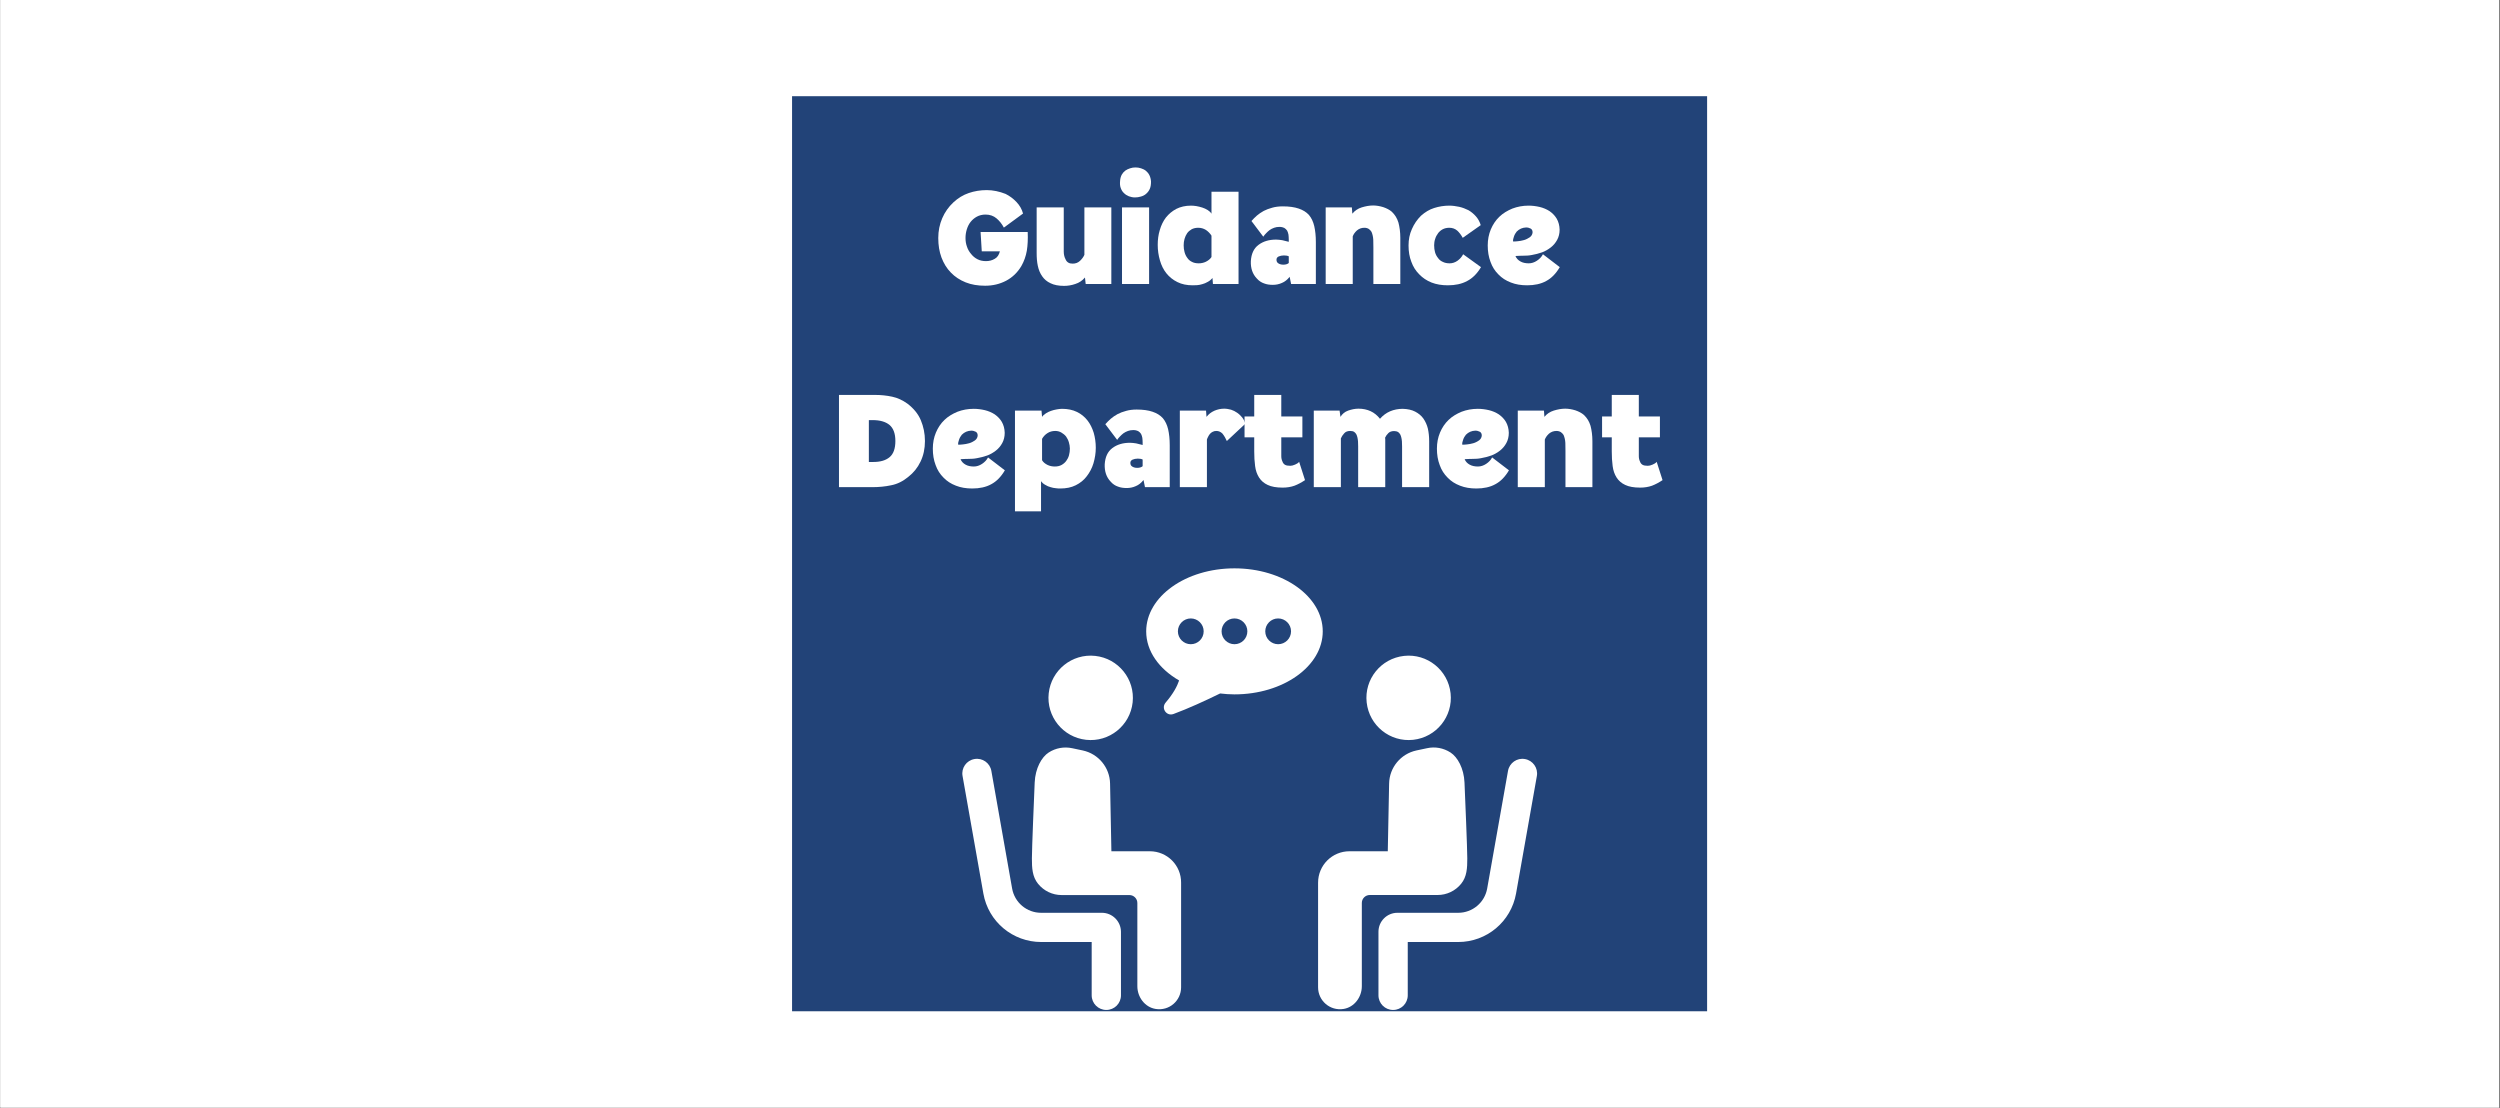 <svg xmlns="http://www.w3.org/2000/svg" xmlns:xlink="http://www.w3.org/1999/xlink" width="1365" zoomAndPan="magnify" viewBox="0 0 1023.75 453.75" height="605" preserveAspectRatio="xMidYMid meet" version="1.0"><rect x="0" y="0" width="1023.75" height="453.75" fill="#808080" stroke="none"/><defs><g/><clipPath id="30f9aea7a4"><path d="M 0.156 0 L 1023.344 0 L 1023.344 453.5 L 0.156 453.5 Z M 0.156 0 " clip-rule="nonzero"/></clipPath><clipPath id="49e0cb143a"><path d="M 324.348 39.395 L 699.152 39.395 L 699.152 414.105 L 324.348 414.105 Z M 324.348 39.395 " clip-rule="nonzero"/></clipPath><clipPath id="9830c5c3cb"><path d="M 564 310 L 629.695 310 L 629.695 414 L 564 414 Z M 564 310 " clip-rule="nonzero"/></clipPath><clipPath id="7098ea0228"><path d="M 469 232.707 L 542 232.707 L 542 293 L 469 293 Z M 469 232.707 " clip-rule="nonzero"/></clipPath></defs><g clip-path="url(#30f9aea7a4)"><path fill="#ffffff" d="M 0.156 0 L 1023.344 0 L 1023.344 453.5 L 0.156 453.5 Z M 0.156 0 " fill-opacity="1" fill-rule="nonzero"/><path fill="#ffffff" d="M 0.156 0 L 1023.344 0 L 1023.344 453.5 L 0.156 453.5 Z M 0.156 0 " fill-opacity="1" fill-rule="nonzero"/></g><g clip-path="url(#49e0cb143a)"><path fill="#224378" d="M 324.348 39.395 L 699.059 39.395 L 699.059 414.105 L 324.348 414.105 Z M 324.348 39.395 " fill-opacity="1" fill-rule="nonzero"/></g><path fill="#ffffff" d="M 444.762 302.953 C 454.25 303.992 462.773 297.129 463.816 287.641 C 464.855 278.152 457.992 269.629 448.504 268.59 C 439.016 267.547 430.492 274.41 429.449 283.898 C 428.41 293.391 435.273 301.914 444.762 302.953 Z M 444.762 302.953 " fill-opacity="1" fill-rule="nonzero"/><path fill="#ffffff" d="M 451.23 373.789 L 426.328 373.789 C 420.48 373.789 415.477 369.602 414.461 363.828 L 405.961 315.688 C 405.391 312.418 402.27 310.238 399.023 310.832 C 395.754 311.402 393.574 314.523 394.168 317.77 L 402.691 365.91 C 404.723 377.406 414.684 385.754 426.379 385.754 L 447.043 385.754 L 447.043 407.582 C 447.043 410.902 449.719 413.578 453.039 413.578 C 456.359 413.578 459.035 410.902 459.035 407.582 L 459.035 381.57 C 459.008 377.281 455.516 373.789 451.23 373.789 Z M 451.23 373.789 " fill-opacity="1" fill-rule="nonzero"/><path fill="#ffffff" d="M 470.852 348.59 L 455.117 348.59 L 454.574 320.867 C 454.449 314.301 449.816 308.699 443.398 307.312 C 440.945 306.793 439.09 306.398 439.09 306.398 C 435.742 305.68 432.301 306.297 429.426 308.156 C 426.551 310.016 423.949 314.598 423.703 320.469 C 423.453 326.344 422.562 347.602 422.562 351.516 C 422.562 355.43 422.711 358.996 425.09 361.922 C 427.469 364.844 430.988 366.527 434.754 366.527 L 462.504 366.527 C 464.285 366.527 465.746 367.992 465.746 369.773 L 465.746 403.844 C 465.746 408.301 468.797 412.441 473.207 413.16 C 478.828 414.074 483.66 409.766 483.66 404.312 L 483.66 361.449 C 483.711 354.34 477.961 348.59 470.852 348.59 Z M 470.852 348.59 " fill-opacity="1" fill-rule="nonzero"/><path fill="#ffffff" d="M 578.703 302.953 C 588.191 301.914 595.055 293.391 594.016 283.898 C 592.977 274.41 584.453 267.547 574.961 268.59 C 565.473 269.629 558.609 278.152 559.652 287.641 C 560.691 297.129 569.215 303.992 578.703 302.953 Z M 578.703 302.953 " fill-opacity="1" fill-rule="nonzero"/><g clip-path="url(#9830c5c3cb)"><path fill="#ffffff" d="M 624.465 310.832 C 621.219 310.238 618.098 312.418 617.527 315.688 L 609.004 363.828 C 607.988 369.602 602.984 373.789 597.137 373.789 L 572.238 373.789 C 567.949 373.789 564.48 377.281 564.48 381.543 L 564.48 407.582 C 564.48 410.902 567.156 413.578 570.477 413.578 C 573.797 413.578 576.473 410.902 576.473 407.582 L 576.473 385.754 L 597.137 385.754 C 608.832 385.754 618.766 377.406 620.824 365.91 L 629.348 317.77 C 629.918 314.523 627.734 311.402 624.465 310.832 Z M 624.465 310.832 " fill-opacity="1" fill-rule="nonzero"/></g><path fill="#ffffff" d="M 598.328 361.922 C 600.707 358.996 600.855 355.453 600.855 351.516 C 600.855 347.574 599.961 326.316 599.715 320.469 C 599.465 314.598 596.863 310.016 593.992 308.156 C 591.117 306.297 587.672 305.652 584.328 306.398 C 584.328 306.398 582.469 306.793 580.016 307.312 C 573.602 308.699 568.965 314.301 568.844 320.867 L 568.297 348.59 L 552.613 348.59 C 545.504 348.59 539.754 354.34 539.754 361.449 L 539.754 404.312 C 539.754 409.766 544.609 414.074 550.211 413.16 C 554.621 412.441 557.668 408.301 557.668 403.844 L 557.668 369.75 C 557.668 367.965 559.129 366.504 560.914 366.504 L 588.664 366.504 C 592.43 366.504 595.949 364.844 598.328 361.922 Z M 598.328 361.922 " fill-opacity="1" fill-rule="nonzero"/><g clip-path="url(#7098ea0228)"><path fill="#ffffff" d="M 505.516 232.738 C 485.57 232.738 469.367 244.281 469.367 258.555 C 469.367 266.68 474.645 273.914 482.844 278.648 C 482.051 281 480.488 284.023 477.344 287.691 C 475.336 290.02 477.691 293.438 480.562 292.375 C 486.512 290.168 493.324 287.07 499.641 283.973 C 501.551 284.195 503.508 284.348 505.516 284.348 C 525.484 284.348 541.664 272.801 541.664 258.555 C 541.664 244.281 525.484 232.738 505.516 232.738 Z M 487.625 263.805 C 484.727 263.805 482.348 261.453 482.348 258.527 C 482.348 255.629 484.727 253.25 487.625 253.25 C 490.523 253.25 492.902 255.605 492.902 258.527 C 492.902 261.453 490.551 263.805 487.625 263.805 Z M 505.516 263.805 C 502.617 263.805 500.238 261.453 500.238 258.527 C 500.238 255.629 502.59 253.25 505.516 253.25 C 508.414 253.25 510.793 255.605 510.793 258.527 C 510.793 261.453 508.438 263.805 505.516 263.805 Z M 523.402 263.805 C 520.504 263.805 518.125 261.453 518.125 258.527 C 518.125 255.629 520.48 253.25 523.402 253.25 C 526.301 253.25 528.68 255.605 528.68 258.527 C 528.68 261.453 526.301 263.805 523.402 263.805 Z M 523.402 263.805 " fill-opacity="1" fill-rule="nonzero"/></g><g fill="#ffffff" fill-opacity="1"><g transform="translate(383.141, 116.286)"><g><path d="M 37.703 -21.281 L 18.406 -21.281 L 18.891 -13.375 L 26.312 -13.375 C 25.953 -11.938 25.297 -10.906 24.219 -10.312 C 23.141 -9.656 21.938 -9.359 20.625 -9.359 C 19.312 -9.359 18.172 -9.594 17.141 -10.125 C 16.062 -10.672 15.234 -11.391 14.516 -12.297 C 13.797 -13.125 13.188 -14.156 12.828 -15.281 C 12.406 -16.422 12.234 -17.625 12.234 -18.828 C 12.234 -20.031 12.406 -21.156 12.766 -22.359 C 13.125 -23.5 13.609 -24.516 14.328 -25.422 C 15.047 -26.312 15.891 -27.031 16.906 -27.578 C 17.922 -28.125 19.125 -28.422 20.438 -28.422 C 22.25 -28.422 23.734 -27.875 24.938 -26.859 C 26.141 -25.844 27.156 -24.578 27.938 -23.078 L 35.797 -28.844 C 35.312 -30.641 34.406 -32.188 33.094 -33.578 C 31.781 -34.953 30.344 -36.031 28.656 -36.875 C 26.078 -37.891 23.5 -38.438 20.922 -38.438 C 18.281 -38.438 15.828 -38.016 13.547 -37.234 C 11.266 -36.453 9.172 -35.188 7.25 -33.391 C 5.328 -31.594 3.781 -29.438 2.703 -26.922 C 1.625 -24.406 1.078 -21.703 1.078 -18.828 C 1.078 -15.891 1.5 -13.25 2.391 -10.844 C 3.297 -8.453 4.562 -6.359 6.234 -4.672 C 7.906 -2.938 9.891 -1.625 12.297 -0.656 C 14.688 0.297 17.328 0.719 20.266 0.719 C 23.375 0.719 26.203 0.062 28.844 -1.312 C 31.469 -2.703 33.578 -4.734 35.125 -7.375 C 36.219 -9.297 36.938 -11.328 37.344 -13.609 C 37.703 -15.828 37.828 -18.406 37.703 -21.281 Z M 37.703 -21.281 "/></g></g></g><g fill="#ffffff" fill-opacity="1"><g transform="translate(422.652, 116.286)"><g><path d="M 1.859 -31.359 L 1.859 -12.703 C 1.859 -10.797 1.984 -9 2.344 -7.375 C 2.703 -5.703 3.297 -4.312 4.141 -3.125 C 4.969 -1.922 6.109 -0.953 7.547 -0.297 C 9 0.422 10.844 0.781 13.062 0.781 C 14.562 0.781 16.125 0.547 17.688 0 C 19.25 -0.484 20.562 -1.375 21.641 -2.641 L 21.938 0 L 32.438 0 L 32.438 -31.359 L 21.406 -31.359 L 21.406 -11.938 C 21.047 -11.094 20.438 -10.25 19.609 -9.469 C 18.766 -8.688 17.812 -8.328 16.609 -8.328 C 15.891 -8.328 15.281 -8.453 14.812 -8.75 C 14.328 -9.047 13.969 -9.469 13.734 -10.016 C 13.25 -10.906 12.953 -11.984 12.953 -13.25 C 12.953 -14.453 12.953 -15.531 12.953 -16.484 L 12.953 -31.359 Z M 1.859 -31.359 "/></g></g></g><g fill="#ffffff" fill-opacity="1"><g transform="translate(456.946, 116.286)"><g><path d="M 13.609 0 L 13.609 -31.359 L 2.516 -31.359 L 2.516 0 Z M 8.031 -47.719 C 7.25 -47.719 6.531 -47.609 5.812 -47.359 C 5.094 -47.125 4.438 -46.828 3.844 -46.406 C 3.234 -45.922 2.766 -45.391 2.391 -44.719 C 2.031 -44 1.797 -43.219 1.734 -42.266 C 1.625 -41.125 1.672 -40.172 1.984 -39.328 C 2.281 -38.484 2.703 -37.766 3.297 -37.234 C 3.891 -36.625 4.562 -36.219 5.328 -35.906 C 6.109 -35.609 6.953 -35.438 7.797 -35.438 C 8.641 -35.438 9.406 -35.547 10.25 -35.797 C 11.094 -36.031 11.812 -36.391 12.406 -36.938 C 13.016 -37.469 13.547 -38.125 13.906 -38.969 C 14.266 -39.812 14.391 -40.766 14.391 -41.969 C 14.328 -42.922 14.094 -43.828 13.734 -44.547 C 13.375 -45.266 12.891 -45.859 12.297 -46.344 C 11.688 -46.828 11.031 -47.125 10.312 -47.359 C 9.594 -47.609 8.812 -47.719 8.031 -47.719 Z M 8.031 -47.719 "/></g></g></g><g fill="#ffffff" fill-opacity="1"><g transform="translate(472.415, 116.286)"><g><path d="M 1.672 -16 C 1.672 -13.797 1.984 -11.688 2.578 -9.656 C 3.172 -7.609 4.016 -5.875 5.219 -4.375 C 6.422 -2.875 7.906 -1.672 9.719 -0.781 C 11.516 0.125 13.609 0.547 16 0.547 C 16.547 0.547 17.141 0.547 17.859 0.484 C 18.531 0.422 19.25 0.297 19.969 0.062 C 20.688 -0.125 21.406 -0.422 22.125 -0.844 C 22.844 -1.203 23.5 -1.734 24.094 -2.453 L 24.281 0 L 34.766 0 L 34.766 -37.766 L 23.688 -37.766 L 23.688 -28.781 C 23.328 -29.375 22.781 -29.859 22.125 -30.281 C 21.406 -30.703 20.688 -31.062 19.906 -31.297 C 19.062 -31.531 18.281 -31.781 17.5 -31.891 C 16.672 -32.016 15.953 -32.078 15.281 -32.078 C 13.016 -32.078 10.969 -31.594 9.297 -30.75 C 7.609 -29.859 6.172 -28.656 5.031 -27.219 C 3.891 -25.719 3.062 -23.984 2.516 -22.062 C 1.922 -20.141 1.672 -18.109 1.672 -16 Z M 12.297 -15.828 C 12.297 -16.734 12.406 -17.625 12.656 -18.469 C 12.891 -19.312 13.25 -20.078 13.734 -20.797 C 14.203 -21.469 14.875 -22 15.594 -22.422 C 16.312 -22.781 17.203 -23.016 18.219 -23.016 C 19.422 -23.016 20.438 -22.719 21.406 -22.125 C 22.297 -21.516 23.078 -20.75 23.688 -19.781 L 23.688 -11.031 C 23.141 -10.188 22.359 -9.594 21.406 -9.109 C 20.438 -8.641 19.422 -8.453 18.469 -8.453 C 17.391 -8.453 16.422 -8.641 15.703 -9.047 C 14.922 -9.406 14.266 -9.953 13.797 -10.672 C 13.25 -11.391 12.891 -12.172 12.656 -13.062 C 12.406 -13.906 12.297 -14.875 12.297 -15.828 Z M 12.297 -15.828 "/></g></g></g><g fill="#ffffff" fill-opacity="1"><g transform="translate(509.767, 116.286)"><g><path d="M 17.984 -18.219 L 17.984 -17.266 C 17.094 -17.5 16.188 -17.75 15.344 -17.922 C 14.516 -18.047 13.609 -18.172 12.766 -18.172 C 9.891 -18.172 7.5 -17.453 5.578 -16 C 3.656 -14.562 2.641 -12.344 2.453 -9.359 C 2.344 -6.469 3.125 -4.078 4.922 -2.219 C 5.75 -1.266 6.781 -0.594 7.859 -0.234 C 8.938 0.188 10.125 0.359 11.453 0.359 C 12.703 0.359 13.969 0.125 15.172 -0.422 C 16.375 -0.906 17.391 -1.734 18.344 -2.938 L 18.938 0 L 29.078 0 L 29.078 -17.141 C 29.078 -19.672 28.844 -21.828 28.422 -23.688 C 28 -25.484 27.281 -27.031 26.266 -28.234 C 25.188 -29.438 23.797 -30.281 22.062 -30.875 C 20.328 -31.469 18.172 -31.781 15.531 -31.781 C 13.906 -31.781 12.469 -31.594 11.219 -31.234 C 9.891 -30.875 8.75 -30.453 7.734 -29.922 C 6.656 -29.312 5.75 -28.719 4.922 -28 C 4.078 -27.281 3.359 -26.5 2.703 -25.781 L 7.547 -19.359 C 7.859 -19.844 8.219 -20.266 8.688 -20.75 C 9.109 -21.219 9.594 -21.641 10.125 -22.062 C 10.672 -22.422 11.266 -22.781 11.984 -23.016 C 12.656 -23.266 13.375 -23.375 14.156 -23.375 C 14.984 -23.375 15.641 -23.203 16.125 -22.969 C 16.609 -22.656 17.031 -22.297 17.328 -21.828 C 17.562 -21.344 17.75 -20.797 17.859 -20.203 C 17.922 -19.609 17.984 -18.938 17.984 -18.219 Z M 17.984 -11.328 L 17.984 -8.578 C 17.391 -8.094 16.672 -7.906 15.766 -7.906 C 15.047 -7.906 14.391 -8.031 13.797 -8.391 C 13.188 -8.75 12.953 -9.234 12.953 -9.953 C 12.953 -10.547 13.25 -10.969 13.844 -11.266 C 14.453 -11.516 15.172 -11.688 16 -11.688 C 16.781 -11.688 17.453 -11.578 17.984 -11.328 Z M 17.984 -11.328 "/></g></g></g><g fill="#ffffff" fill-opacity="1"><g transform="translate(540.884, 116.286)"><g><path d="M 1.984 0 L 13.062 0 L 13.062 -19.484 C 13.375 -20.328 13.906 -21.109 14.75 -21.891 C 15.594 -22.609 16.609 -23.016 17.812 -23.016 C 18.531 -23.016 19.125 -22.844 19.609 -22.547 C 20.078 -22.25 20.438 -21.828 20.75 -21.344 C 21.156 -20.391 21.406 -19.312 21.469 -18.109 C 21.469 -16.844 21.516 -15.766 21.516 -14.875 L 21.516 0 L 32.547 0 L 32.547 -18.828 C 32.547 -21.219 32.25 -23.328 31.781 -25.125 C 31.234 -26.922 30.344 -28.359 29.078 -29.562 C 28.125 -30.391 26.922 -31 25.547 -31.469 C 24.156 -31.891 22.781 -32.141 21.406 -32.141 C 19.844 -32.141 18.281 -31.828 16.734 -31.359 C 15.172 -30.875 13.844 -29.984 12.891 -28.781 L 12.703 -31.359 L 1.984 -31.359 Z M 1.984 0 "/></g></g></g><g fill="#ffffff" fill-opacity="1"><g transform="translate(575.298, 116.286)"><g><path d="M 1.5 -15.766 C 1.5 -13.312 1.859 -11.094 2.641 -9.109 C 3.359 -7.078 4.438 -5.391 5.875 -3.953 C 7.25 -2.516 8.938 -1.375 10.906 -0.594 C 12.891 0.188 15.109 0.547 17.625 0.547 C 20.625 0.547 23.266 0 25.484 -1.203 C 27.703 -2.344 29.609 -4.25 31.172 -6.891 L 23.859 -12.172 C 23.328 -11.094 22.547 -10.25 21.578 -9.531 C 20.562 -8.812 19.484 -8.453 18.344 -8.453 C 17.266 -8.453 16.312 -8.641 15.531 -9.047 C 14.688 -9.406 14.031 -9.953 13.547 -10.672 C 13.016 -11.328 12.594 -12.109 12.344 -13.016 C 12.109 -13.844 11.984 -14.812 11.984 -15.828 C 11.984 -16.734 12.109 -17.625 12.406 -18.469 C 12.656 -19.312 13.062 -20.078 13.609 -20.797 C 14.094 -21.469 14.75 -22 15.531 -22.422 C 16.25 -22.781 17.141 -23.016 18.172 -23.016 C 19.484 -23.016 20.562 -22.609 21.469 -21.828 C 22.359 -20.984 23.078 -20.031 23.688 -18.891 L 31.062 -24.094 C 30.641 -25.484 29.984 -26.672 29.078 -27.703 C 28.172 -28.719 27.156 -29.562 26.016 -30.219 C 24.828 -30.812 23.562 -31.297 22.25 -31.594 C 20.859 -31.891 19.484 -32.078 18.172 -32.078 C 16 -32.078 13.906 -31.719 11.984 -31.109 C 10.078 -30.516 8.281 -29.438 6.594 -27.938 C 5.031 -26.375 3.781 -24.578 2.875 -22.484 C 1.922 -20.391 1.5 -18.172 1.5 -15.766 Z M 1.5 -15.766 "/></g></g></g><g fill="#ffffff" fill-opacity="1"><g transform="translate(607.554, 116.286)"><g><path d="M 18.406 -32.078 C 16 -32.078 13.797 -31.656 11.75 -30.875 C 9.719 -30.031 7.906 -28.953 6.422 -27.516 C 4.922 -26.078 3.781 -24.344 2.938 -22.359 C 2.094 -20.328 1.672 -18.172 1.672 -15.766 C 1.672 -13.312 2.031 -11.094 2.812 -9.047 C 3.531 -7.016 4.609 -5.328 6.062 -3.891 C 7.438 -2.453 9.109 -1.375 11.156 -0.594 C 13.125 0.188 15.344 0.547 17.812 0.547 C 20.797 0.547 23.438 0 25.594 -1.203 C 27.766 -2.344 29.609 -4.25 31.172 -6.891 L 24.281 -12.172 C 23.734 -11.094 22.906 -10.25 21.828 -9.531 C 20.75 -8.812 19.609 -8.453 18.469 -8.453 C 17.141 -8.453 16 -8.688 15.047 -9.234 C 14.094 -9.766 13.422 -10.484 13.016 -11.453 C 14.094 -11.516 15.234 -11.578 16.375 -11.578 C 17.453 -11.578 18.578 -11.625 19.781 -11.875 C 21.156 -12.109 22.547 -12.469 23.922 -12.953 C 25.234 -13.422 26.438 -14.156 27.516 -14.984 C 28.594 -15.828 29.438 -16.844 30.094 -18.047 C 30.75 -19.25 31.109 -20.625 31.109 -22.25 C 31.062 -23.984 30.641 -25.484 29.922 -26.734 C 29.203 -27.938 28.234 -28.953 27.031 -29.797 C 25.844 -30.578 24.453 -31.172 22.969 -31.531 C 21.406 -31.891 19.906 -32.078 18.406 -32.078 Z M 12.047 -17.391 C 11.984 -17.984 12.109 -18.641 12.406 -19.422 C 12.656 -20.203 13.062 -20.859 13.547 -21.469 C 14.625 -22.547 15.891 -23.078 17.391 -23.141 C 18.109 -23.141 18.703 -22.969 19.312 -22.656 C 19.844 -22.297 20.078 -21.766 20.031 -20.984 C 19.906 -20.203 19.547 -19.609 18.891 -19.125 C 18.172 -18.641 17.391 -18.219 16.547 -17.984 C 15.641 -17.75 14.812 -17.562 13.969 -17.5 C 13.125 -17.391 12.469 -17.391 12.047 -17.391 Z M 12.047 -17.391 "/></g></g></g><g fill="#ffffff" fill-opacity="1"><g transform="translate(341.469, 199.49)"><g><path d="M 2.094 0 L 15.703 0 C 18.406 0 20.984 -0.234 23.5 -0.781 C 26.016 -1.266 28.359 -2.453 30.516 -4.25 C 32.672 -5.938 34.297 -7.969 35.5 -10.484 C 36.688 -12.953 37.297 -15.766 37.297 -18.891 C 37.297 -22 36.688 -24.828 35.609 -27.406 C 34.531 -29.984 32.672 -32.25 30.156 -34.172 C 28.172 -35.609 26.078 -36.578 23.859 -37.047 C 21.578 -37.531 19.312 -37.766 16.906 -37.766 L 2.094 -37.766 Z M 14.328 -10.312 L 14.328 -27.453 L 15.891 -27.453 C 18.891 -27.453 21.156 -26.797 22.781 -25.484 C 24.344 -24.156 25.188 -22 25.188 -18.891 C 25.188 -15.828 24.406 -13.609 22.844 -12.297 C 21.281 -10.969 19.062 -10.312 16.188 -10.312 Z M 14.328 -10.312 "/></g></g></g><g fill="#ffffff" fill-opacity="1"><g transform="translate(380.32, 199.49)"><g><path d="M 18.406 -32.078 C 16 -32.078 13.797 -31.656 11.75 -30.875 C 9.719 -30.031 7.906 -28.953 6.422 -27.516 C 4.922 -26.078 3.781 -24.344 2.938 -22.359 C 2.094 -20.328 1.672 -18.172 1.672 -15.766 C 1.672 -13.312 2.031 -11.094 2.812 -9.047 C 3.531 -7.016 4.609 -5.328 6.062 -3.891 C 7.438 -2.453 9.109 -1.375 11.156 -0.594 C 13.125 0.188 15.344 0.547 17.812 0.547 C 20.797 0.547 23.438 0 25.594 -1.203 C 27.766 -2.344 29.609 -4.25 31.172 -6.891 L 24.281 -12.172 C 23.734 -11.094 22.906 -10.25 21.828 -9.531 C 20.75 -8.812 19.609 -8.453 18.469 -8.453 C 17.141 -8.453 16 -8.688 15.047 -9.234 C 14.094 -9.766 13.422 -10.484 13.016 -11.453 C 14.094 -11.516 15.234 -11.578 16.375 -11.578 C 17.453 -11.578 18.578 -11.625 19.781 -11.875 C 21.156 -12.109 22.547 -12.469 23.922 -12.953 C 25.234 -13.422 26.438 -14.156 27.516 -14.984 C 28.594 -15.828 29.438 -16.844 30.094 -18.047 C 30.75 -19.25 31.109 -20.625 31.109 -22.25 C 31.062 -23.984 30.641 -25.484 29.922 -26.734 C 29.203 -27.938 28.234 -28.953 27.031 -29.797 C 25.844 -30.578 24.453 -31.172 22.969 -31.531 C 21.406 -31.891 19.906 -32.078 18.406 -32.078 Z M 12.047 -17.391 C 11.984 -17.984 12.109 -18.641 12.406 -19.422 C 12.656 -20.203 13.062 -20.859 13.547 -21.469 C 14.625 -22.547 15.891 -23.078 17.391 -23.141 C 18.109 -23.141 18.703 -22.969 19.312 -22.656 C 19.844 -22.297 20.078 -21.766 20.031 -20.984 C 19.906 -20.203 19.547 -19.609 18.891 -19.125 C 18.172 -18.641 17.391 -18.219 16.547 -17.984 C 15.641 -17.75 14.812 -17.562 13.969 -17.5 C 13.125 -17.391 12.469 -17.391 12.047 -17.391 Z M 12.047 -17.391 "/></g></g></g><g fill="#ffffff" fill-opacity="1"><g transform="translate(413.115, 199.49)"><g><path d="M 2.516 -31.359 L 2.516 9.891 L 13.188 9.891 L 13.188 -2.453 C 13.672 -1.797 14.266 -1.266 14.984 -0.906 C 15.641 -0.484 16.375 -0.188 17.094 0 C 17.812 0.234 18.469 0.359 19.188 0.422 C 19.906 0.547 20.5 0.547 21.109 0.547 C 23.5 0.547 25.594 0.125 27.406 -0.781 C 29.203 -1.672 30.703 -2.875 31.891 -4.438 C 33.094 -6 34.047 -7.734 34.656 -9.766 C 35.25 -11.812 35.609 -13.906 35.609 -16.125 C 35.609 -18.281 35.312 -20.328 34.766 -22.25 C 34.172 -24.156 33.328 -25.906 32.188 -27.344 C 31.062 -28.781 29.609 -29.984 27.875 -30.812 C 26.141 -31.656 24.094 -32.078 21.766 -32.078 C 21.047 -32.078 20.328 -31.953 19.547 -31.828 C 18.766 -31.719 17.984 -31.469 17.266 -31.234 C 16.547 -31 15.828 -30.641 15.172 -30.219 C 14.516 -29.797 13.969 -29.312 13.609 -28.781 L 13.375 -31.359 Z M 13.609 -11.031 L 13.609 -19.781 C 14.156 -20.75 14.875 -21.516 15.828 -22.125 C 16.734 -22.719 17.812 -23.016 19 -23.016 C 19.969 -23.016 20.797 -22.781 21.516 -22.359 C 22.25 -21.938 22.906 -21.406 23.438 -20.75 C 23.922 -20.031 24.344 -19.25 24.578 -18.406 C 24.828 -17.562 25 -16.672 25 -15.828 C 25 -14.875 24.875 -13.906 24.641 -13.062 C 24.406 -12.172 23.984 -11.391 23.5 -10.734 C 22.969 -10.016 22.297 -9.469 21.516 -9.047 C 20.75 -8.641 19.844 -8.453 18.828 -8.453 C 17.812 -8.453 16.781 -8.641 15.828 -9.109 C 14.875 -9.594 14.094 -10.188 13.609 -11.031 Z M 13.609 -11.031 "/></g></g></g><g fill="#ffffff" fill-opacity="1"><g transform="translate(449.928, 199.49)"><g><path d="M 17.984 -18.219 L 17.984 -17.266 C 17.094 -17.5 16.188 -17.75 15.344 -17.922 C 14.516 -18.047 13.609 -18.172 12.766 -18.172 C 9.891 -18.172 7.5 -17.453 5.578 -16 C 3.656 -14.562 2.641 -12.344 2.453 -9.359 C 2.344 -6.469 3.125 -4.078 4.922 -2.219 C 5.75 -1.266 6.781 -0.594 7.859 -0.234 C 8.938 0.188 10.125 0.359 11.453 0.359 C 12.703 0.359 13.969 0.125 15.172 -0.422 C 16.375 -0.906 17.391 -1.734 18.344 -2.938 L 18.938 0 L 29.078 0 L 29.078 -17.141 C 29.078 -19.672 28.844 -21.828 28.422 -23.688 C 28 -25.484 27.281 -27.031 26.266 -28.234 C 25.188 -29.438 23.797 -30.281 22.062 -30.875 C 20.328 -31.469 18.172 -31.781 15.531 -31.781 C 13.906 -31.781 12.469 -31.594 11.219 -31.234 C 9.891 -30.875 8.75 -30.453 7.734 -29.922 C 6.656 -29.312 5.75 -28.719 4.922 -28 C 4.078 -27.281 3.359 -26.5 2.703 -25.781 L 7.547 -19.359 C 7.859 -19.844 8.219 -20.266 8.688 -20.75 C 9.109 -21.219 9.594 -21.641 10.125 -22.062 C 10.672 -22.422 11.266 -22.781 11.984 -23.016 C 12.656 -23.266 13.375 -23.375 14.156 -23.375 C 14.984 -23.375 15.641 -23.203 16.125 -22.969 C 16.609 -22.656 17.031 -22.297 17.328 -21.828 C 17.562 -21.344 17.75 -20.797 17.859 -20.203 C 17.922 -19.609 17.984 -18.938 17.984 -18.219 Z M 17.984 -11.328 L 17.984 -8.578 C 17.391 -8.094 16.672 -7.906 15.766 -7.906 C 15.047 -7.906 14.391 -8.031 13.797 -8.391 C 13.188 -8.75 12.953 -9.234 12.953 -9.953 C 12.953 -10.547 13.25 -10.969 13.844 -11.266 C 14.453 -11.516 15.172 -11.688 16 -11.688 C 16.781 -11.688 17.453 -11.578 17.984 -11.328 Z M 17.984 -11.328 "/></g></g></g><g fill="#ffffff" fill-opacity="1"><g transform="translate(481.045, 199.49)"><g><path d="M 2.094 0 L 13.188 0 L 13.188 -19.484 C 13.312 -19.844 13.422 -20.203 13.672 -20.625 C 13.844 -20.984 14.094 -21.406 14.391 -21.766 C 14.688 -22.125 15.047 -22.422 15.531 -22.656 C 15.953 -22.906 16.484 -23.016 17.094 -23.016 C 17.984 -23.016 18.828 -22.656 19.547 -21.938 C 19.906 -21.469 20.266 -20.984 20.562 -20.438 C 20.859 -19.906 21.109 -19.359 21.344 -18.891 L 28.891 -25.953 C 28.656 -26.922 28.234 -27.766 27.641 -28.531 C 27.031 -29.25 26.375 -29.922 25.594 -30.453 C 24.828 -31 23.984 -31.422 23.078 -31.719 C 22.125 -31.953 21.219 -32.141 20.266 -32.141 C 18.828 -32.141 17.5 -31.828 16.25 -31.297 C 14.922 -30.703 13.844 -29.859 13.016 -28.781 L 12.828 -31.359 L 2.094 -31.359 Z M 2.094 0 "/></g></g></g><g fill="#ffffff" fill-opacity="1"><g transform="translate(507.545, 199.49)"><g><path d="M 26.859 -2.875 L 24.453 -10.375 C 24.094 -9.891 23.5 -9.531 22.781 -9.234 C 22 -8.875 21.344 -8.75 20.797 -8.75 C 19.844 -8.75 19.125 -8.875 18.641 -9.172 C 18.172 -9.469 17.812 -9.891 17.625 -10.484 C 17.328 -11.094 17.141 -11.812 17.141 -12.703 C 17.141 -13.609 17.141 -14.453 17.141 -15.234 L 17.141 -20.391 L 25.781 -20.391 L 25.781 -28.953 L 17.141 -28.953 L 17.141 -37.766 L 6.062 -37.766 L 6.062 -28.953 L 2.094 -28.953 L 2.094 -20.391 L 6.062 -20.391 L 6.062 -14.688 C 6.062 -12.469 6.172 -10.438 6.422 -8.641 C 6.656 -6.828 7.188 -5.281 8.031 -3.953 C 8.875 -2.641 10.016 -1.625 11.578 -0.906 C 13.062 -0.188 15.109 0.188 17.688 0.188 C 19.422 0.188 21.047 -0.062 22.547 -0.594 C 23.984 -1.141 25.422 -1.922 26.859 -2.875 Z M 26.859 -2.875 "/></g></g></g><g fill="#ffffff" fill-opacity="1"><g transform="translate(535.604, 199.49)"><g><path d="M 31.656 0 L 31.656 -19.547 C 31.656 -19.781 31.594 -20.031 31.594 -20.266 C 31.891 -20.922 32.312 -21.516 32.922 -22.125 C 33.453 -22.656 34.234 -22.969 35.25 -22.969 C 35.906 -22.969 36.453 -22.844 36.875 -22.609 C 37.234 -22.359 37.531 -22 37.766 -21.641 C 38.016 -21.219 38.125 -20.75 38.25 -20.266 C 38.375 -19.781 38.438 -19.25 38.484 -18.703 C 38.547 -17.984 38.547 -17.328 38.547 -16.672 C 38.547 -15.953 38.547 -15.344 38.547 -14.875 L 38.547 0 L 49.641 0 L 49.641 -18.766 C 49.641 -20.625 49.469 -22.359 49.109 -23.984 C 48.734 -25.547 48.078 -26.922 47.25 -28.125 C 46.406 -29.312 45.266 -30.219 43.891 -30.938 C 42.5 -31.656 40.828 -32.016 38.797 -32.078 C 36.938 -32.078 35.188 -31.719 33.641 -31.062 C 32.078 -30.391 30.703 -29.375 29.5 -28 C 28.359 -29.438 27.094 -30.453 25.656 -31.109 C 24.219 -31.781 22.547 -32.141 20.688 -32.141 C 19.25 -32.141 17.859 -31.828 16.484 -31.359 C 15.109 -30.875 14.031 -29.984 13.312 -28.781 L 12.953 -31.359 L 2.391 -31.359 L 2.391 0 L 13.484 0 L 13.484 -19.969 C 13.797 -20.688 14.203 -21.344 14.812 -22 C 15.344 -22.656 16.188 -23.016 17.266 -23.016 C 17.922 -23.016 18.469 -22.906 18.891 -22.656 C 19.25 -22.422 19.547 -22.062 19.781 -21.703 C 20.031 -21.281 20.141 -20.797 20.266 -20.328 C 20.391 -19.844 20.438 -19.312 20.5 -18.766 C 20.562 -18.047 20.562 -17.391 20.562 -16.734 C 20.562 -16 20.562 -15.469 20.562 -14.984 L 20.562 0 Z M 31.656 0 "/></g></g></g><g fill="#ffffff" fill-opacity="1"><g transform="translate(586.746, 199.49)"><g><path d="M 18.406 -32.078 C 16 -32.078 13.797 -31.656 11.75 -30.875 C 9.719 -30.031 7.906 -28.953 6.422 -27.516 C 4.922 -26.078 3.781 -24.344 2.938 -22.359 C 2.094 -20.328 1.672 -18.172 1.672 -15.766 C 1.672 -13.312 2.031 -11.094 2.812 -9.047 C 3.531 -7.016 4.609 -5.328 6.062 -3.891 C 7.438 -2.453 9.109 -1.375 11.156 -0.594 C 13.125 0.188 15.344 0.547 17.812 0.547 C 20.797 0.547 23.438 0 25.594 -1.203 C 27.766 -2.344 29.609 -4.25 31.172 -6.891 L 24.281 -12.172 C 23.734 -11.094 22.906 -10.25 21.828 -9.531 C 20.75 -8.812 19.609 -8.453 18.469 -8.453 C 17.141 -8.453 16 -8.688 15.047 -9.234 C 14.094 -9.766 13.422 -10.484 13.016 -11.453 C 14.094 -11.516 15.234 -11.578 16.375 -11.578 C 17.453 -11.578 18.578 -11.625 19.781 -11.875 C 21.156 -12.109 22.547 -12.469 23.922 -12.953 C 25.234 -13.422 26.438 -14.156 27.516 -14.984 C 28.594 -15.828 29.438 -16.844 30.094 -18.047 C 30.75 -19.25 31.109 -20.625 31.109 -22.25 C 31.062 -23.984 30.641 -25.484 29.922 -26.734 C 29.203 -27.938 28.234 -28.953 27.031 -29.797 C 25.844 -30.578 24.453 -31.172 22.969 -31.531 C 21.406 -31.891 19.906 -32.078 18.406 -32.078 Z M 12.047 -17.391 C 11.984 -17.984 12.109 -18.641 12.406 -19.422 C 12.656 -20.203 13.062 -20.859 13.547 -21.469 C 14.625 -22.547 15.891 -23.078 17.391 -23.141 C 18.109 -23.141 18.703 -22.969 19.312 -22.656 C 19.844 -22.297 20.078 -21.766 20.031 -20.984 C 19.906 -20.203 19.547 -19.609 18.891 -19.125 C 18.172 -18.641 17.391 -18.219 16.547 -17.984 C 15.641 -17.75 14.812 -17.562 13.969 -17.5 C 13.125 -17.391 12.469 -17.391 12.047 -17.391 Z M 12.047 -17.391 "/></g></g></g><g fill="#ffffff" fill-opacity="1"><g transform="translate(619.542, 199.49)"><g><path d="M 1.984 0 L 13.062 0 L 13.062 -19.484 C 13.375 -20.328 13.906 -21.109 14.75 -21.891 C 15.594 -22.609 16.609 -23.016 17.812 -23.016 C 18.531 -23.016 19.125 -22.844 19.609 -22.547 C 20.078 -22.25 20.438 -21.828 20.75 -21.344 C 21.156 -20.391 21.406 -19.312 21.469 -18.109 C 21.469 -16.844 21.516 -15.766 21.516 -14.875 L 21.516 0 L 32.547 0 L 32.547 -18.828 C 32.547 -21.219 32.25 -23.328 31.781 -25.125 C 31.234 -26.922 30.344 -28.359 29.078 -29.562 C 28.125 -30.391 26.922 -31 25.547 -31.469 C 24.156 -31.891 22.781 -32.141 21.406 -32.141 C 19.844 -32.141 18.281 -31.828 16.734 -31.359 C 15.172 -30.875 13.844 -29.984 12.891 -28.781 L 12.703 -31.359 L 1.984 -31.359 Z M 1.984 0 "/></g></g></g><g fill="#ffffff" fill-opacity="1"><g transform="translate(653.956, 199.49)"><g><path d="M 26.859 -2.875 L 24.453 -10.375 C 24.094 -9.891 23.5 -9.531 22.781 -9.234 C 22 -8.875 21.344 -8.75 20.797 -8.75 C 19.844 -8.75 19.125 -8.875 18.641 -9.172 C 18.172 -9.469 17.812 -9.891 17.625 -10.484 C 17.328 -11.094 17.141 -11.812 17.141 -12.703 C 17.141 -13.609 17.141 -14.453 17.141 -15.234 L 17.141 -20.391 L 25.781 -20.391 L 25.781 -28.953 L 17.141 -28.953 L 17.141 -37.766 L 6.062 -37.766 L 6.062 -28.953 L 2.094 -28.953 L 2.094 -20.391 L 6.062 -20.391 L 6.062 -14.688 C 6.062 -12.469 6.172 -10.438 6.422 -8.641 C 6.656 -6.828 7.188 -5.281 8.031 -3.953 C 8.875 -2.641 10.016 -1.625 11.578 -0.906 C 13.062 -0.188 15.109 0.188 17.688 0.188 C 19.422 0.188 21.047 -0.062 22.547 -0.594 C 23.984 -1.141 25.422 -1.922 26.859 -2.875 Z M 26.859 -2.875 "/></g></g></g></svg>
